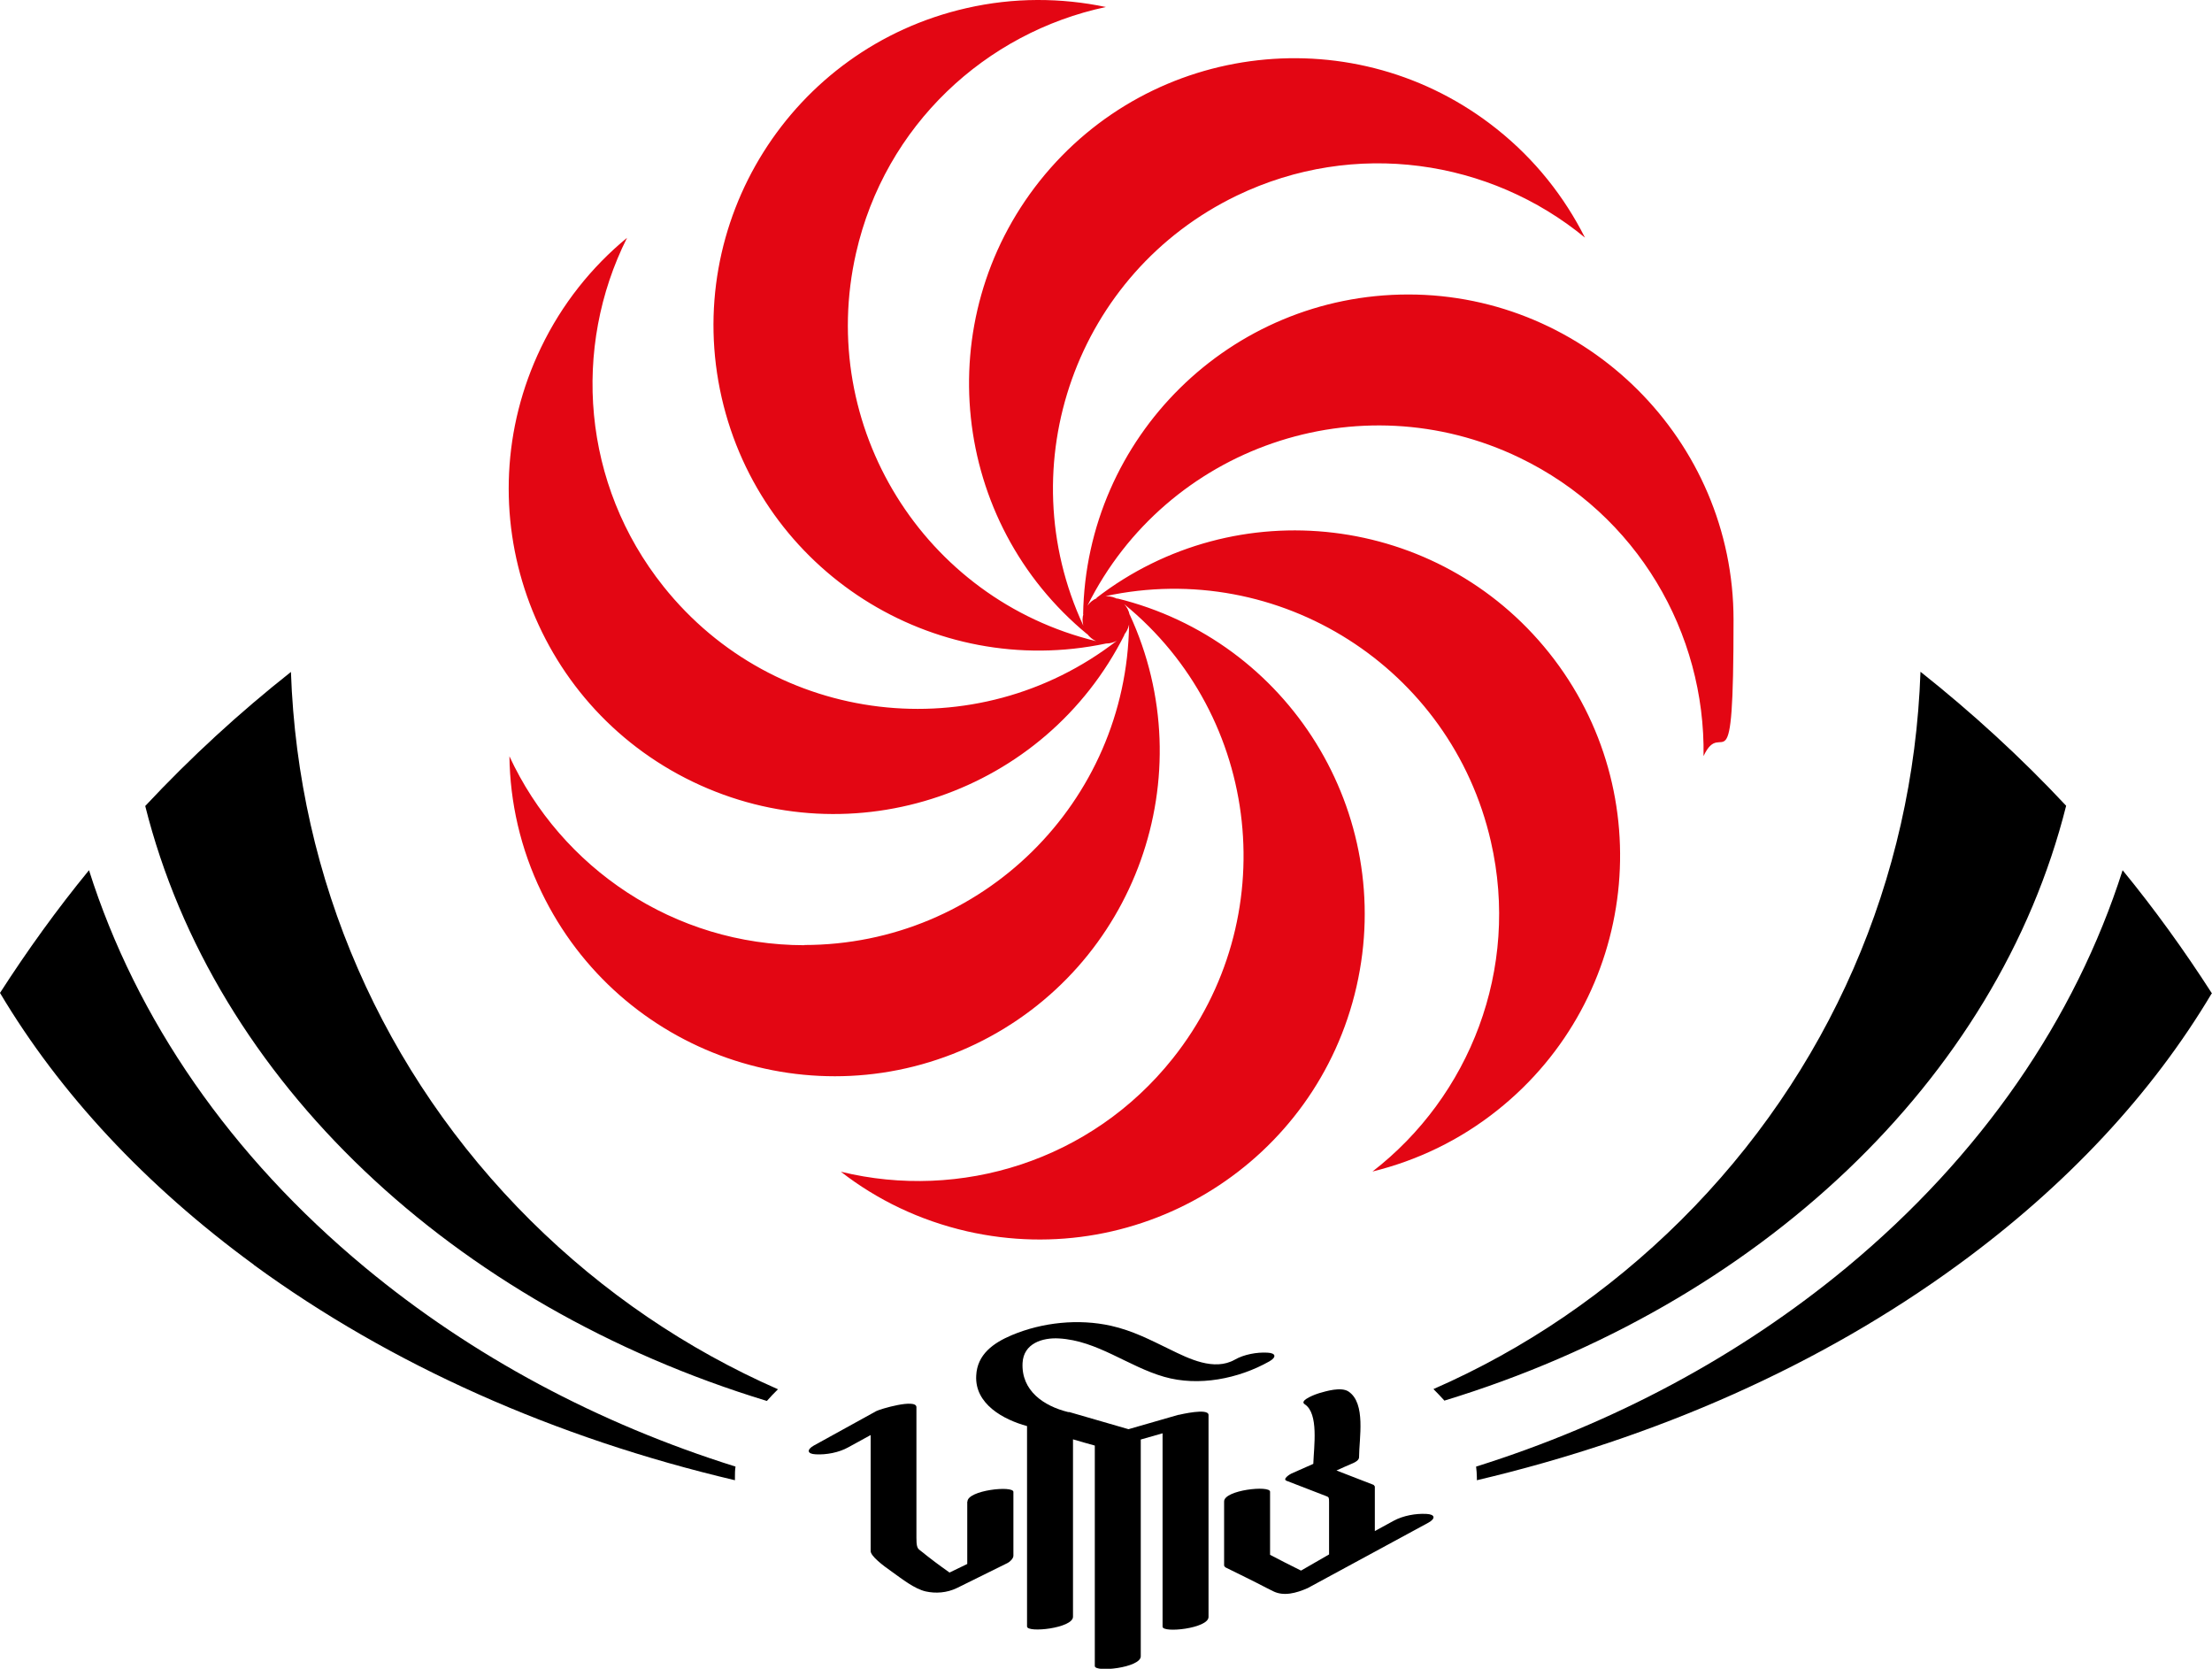<?xml version="1.0" encoding="UTF-8"?>
<svg id="Layer_1" xmlns="http://www.w3.org/2000/svg" version="1.1" viewBox="0 0 1135.9 856.8">
  <!-- Generator: Adobe Illustrator 29.3.0, SVG Export Plug-In . SVG Version: 2.1.0 Build 146)  -->
  <defs>
    <style>
      .st0 {
        fill: #e30613;
      }
    </style>
  </defs>
  <g>
    <path d="M605.2,726.4c-8.6,2.5-17.1,4.9-25.7,7.4-10.1-2.9-20.3-5.9-30.4-8.8,0,0-.4,0-.6,0h0c-12.6-3.1-24.1-11-23.4-25.2.5-10.1,10.3-13.1,18.7-12.6,19.7,1.1,35.5,14.4,54,19.7,17.7,5.1,38.2,1,54-7.9,3.7-2.1,3.6-4.3-1-4.5-5.4-.3-12,.9-16.7,3.6-10.7,6-23.6-.5-33.6-5.4-10.1-4.9-18.9-9.5-30-12-16.6-3.7-35.2-1.8-50.9,4.8-9.5,4-17.8,9.9-18.3,20.8-.8,14.6,14,22.6,26.1,25.9v102.9c0,3.4,23.6.9,23.6-5v-91.1c3.7,1.1,7.5,2.2,11.2,3.2v113.2c0,3.4,23.6.9,23.6-5v-111.3c3.7-1.1,7.5-2.1,11.2-3.2v99.3c0,3.4,23.6.9,23.6-5v-103.7c0-3.7-14.2-.3-15.6,0h.3Z"/>
    <path d="M732.4,777.3c-5.4-.3-11.9.9-16.7,3.5-3.2,1.8-6.4,3.5-9.7,5.3v-22.9c-.2-.2-.4-.5-.6-.8-6.4-2.5-12.7-4.9-19.1-7.4,2.9-1.3,5.7-2.6,8.6-3.8,1.1-.5,3-1.5,3-3,0-9.5,3.7-27.8-5.5-33.8-3.8-2.4-11.2-.2-15,.9-.8.2-10.7,3.6-7.4,5.7,7.3,4.7,4.7,21.8,4.4,30.6-3.8,1.7-7.5,3.3-11.3,5-.5.2-4.8,2.8-2.4,3.7,0,0,18.1,7,20.7,8,1,.4,1.1.8,1.1,2.9v26.9c-4.8,2.8-9.6,5.5-14.4,8.3-1.7-.8-15.9-8-15.9-8.1v-32.4c0-3.4-23.6-.9-23.6,5v33c.2.2.4.5.6.8,7.3,3.6,14.5,7.1,21.4,10.7,1.1.5,2.1,1.1,3.2,1.6,5.4,2.7,11.8,1,17.7-1.6,0,0,48-26,62-33.6,3.8-2.1,3.5-4.3-1-4.5h0Z"/>
    <path d="M496.7,771v32l-9.1,4.4c-5.5-3.9-8.9-6.4-15.5-11.7-1.2-.9-1.5-2.5-1.5-6.1v-67.1c0-4.6-18.8,1-20.6,2-10.7,5.9-21.4,11.8-32.1,17.7-3.7,2.1-3.5,4.3,1,4.5,5.4.3,11.9-.9,16.7-3.6,3.8-2.1,7.6-4.2,11.5-6.3v59.6c0,2.4,5.7,7,11.2,10.8,4.8,3.4,11.3,8.6,17.1,9.9,5,1.1,10.8.8,16.1-1.8l25.9-12.8c1.1-.5,3-2.3,3-3.7v-32.8c0-3.4-23.6-.9-23.6,5h-.1Z"/>
  </g>
  <path d="M741.8,719.2c-1.8-2-3.7-4-5.7-6,46.7-20.4,89.7-49.6,127-86.6,76-75.5,119.4-175.1,123.1-281.7,26.6,21.1,51.6,44,74.8,68.8-35.4,141.1-158.2,256.3-319.2,305.4h0ZM1135.7,509.8c-14.1-21.9-29.3-43-45.7-63-24.4,76.5-72.7,146.7-141.8,204-55.1,45.6-119.8,80.1-190.2,102.2.2,1.8.4,3.7.4,5.6s0,.9,0,1.4c92.1-21.7,176.6-59.1,247.1-110.6,55.9-40.8,99.8-88.1,130.4-139.6h-.2ZM74.6,413.8c23.2-24.8,48.2-47.8,74.8-68.8,3.7,106.6,47.1,206.2,123.1,281.7,37.3,37,80.3,66.1,127,86.6-2.1,2-3.9,4-5.7,6-161-49.1-283.8-164.3-319.2-305.4h0ZM130.3,649.4c70.5,51.5,154.9,88.9,247.1,110.6v-1.4c0-1.9,0-3.7.3-5.6-70.5-22.1-135.2-56.6-190.2-102.2-69.1-57.3-117.5-127.4-141.8-204-16.4,20-31.6,41.1-45.7,63,30.6,51.4,74.5,98.7,130.4,139.6h0Z"/>
  <path class="st0" d="M412.9,485.2c91.4,0,165.6-73.4,166.9-164.5-.4,2-1.4,3.8-2.6,5.3,0,0,.2-.2.3-.2-40.8,81.3-139.4,115.2-221.7,75.6-83.1-40-118-139.8-78-222.9,10.8-22.5,26.1-41.5,44.2-56.4-28.3,56.4-23.2,126.5,18.7,179,57,71.5,160.7,83.7,232.8,27.9-1.7.9-3.5,1.4-5.5,1.4h0c-89,18.8-177-37.1-197.4-126.2-20.5-89.9,35.7-179.5,125.6-200,24.4-5.6,48.7-5.4,71.7-.6-61.7,13.1-113.4,60.7-128.3,126.3-20.3,89.1,34.8,177.8,123.3,199.3-1.8-.8-3.4-2.1-4.6-3.7,0,0,0,.2.2.3-70.3-57.8-81.4-161.5-24.5-233,57.5-72.1,162.6-84,234.7-26.5,19.6,15.6,34.6,34.7,45.2,55.7-48.7-40.1-118.2-50.7-178.7-21.6-82.4,39.7-117.3,138.2-78.9,220.8-.2-1-.4-2-.4-3s.2-2.2.5-3.2c0,.2,0,.3-.2.5,1.5-91,75.6-164.3,167-164.3s167,74.8,167,167-5.5,48.7-15.4,70c1-63.1-33.9-124-94.5-153.2-82.4-39.7-181.3-5.6-221.9,76,1.2-1.7,2.9-3.1,4.9-3.9,0,0-.3,0-.4,0,72-55.6,175.6-43.3,232.6,28.1,57.5,72.1,45.7,177.2-26.4,234.7-19.5,15.6-41.5,26-64.3,31.6,49.9-38.6,75.8-103.9,60.8-169.4-20.4-89.3-108.8-145.3-198-126h.6c2.1,0,4.1.6,5.8,1.5-.2,0-.4-.3-.5-.4,88.4,21.6,143.4,110.2,123.1,199.3-20.5,89.9-110,146.2-200,125.7-24.4-5.6-46.3-16.2-64.8-30.6,61.3,15,128.5-5.5,170.4-58.1,57-71.6,45.8-175.6-24.9-233.3,1.4,1.5,2.4,3.4,2.8,5.5v-.2c38.2,82.6,3.2,180.8-79,220.5-83.1,40-182.9,5.2-223-77.9-10.9-22.5-16.2-46.3-16.5-69.8,26.5,57.2,84.4,97,151.6,97l-.3-.2Z"/>
</svg>